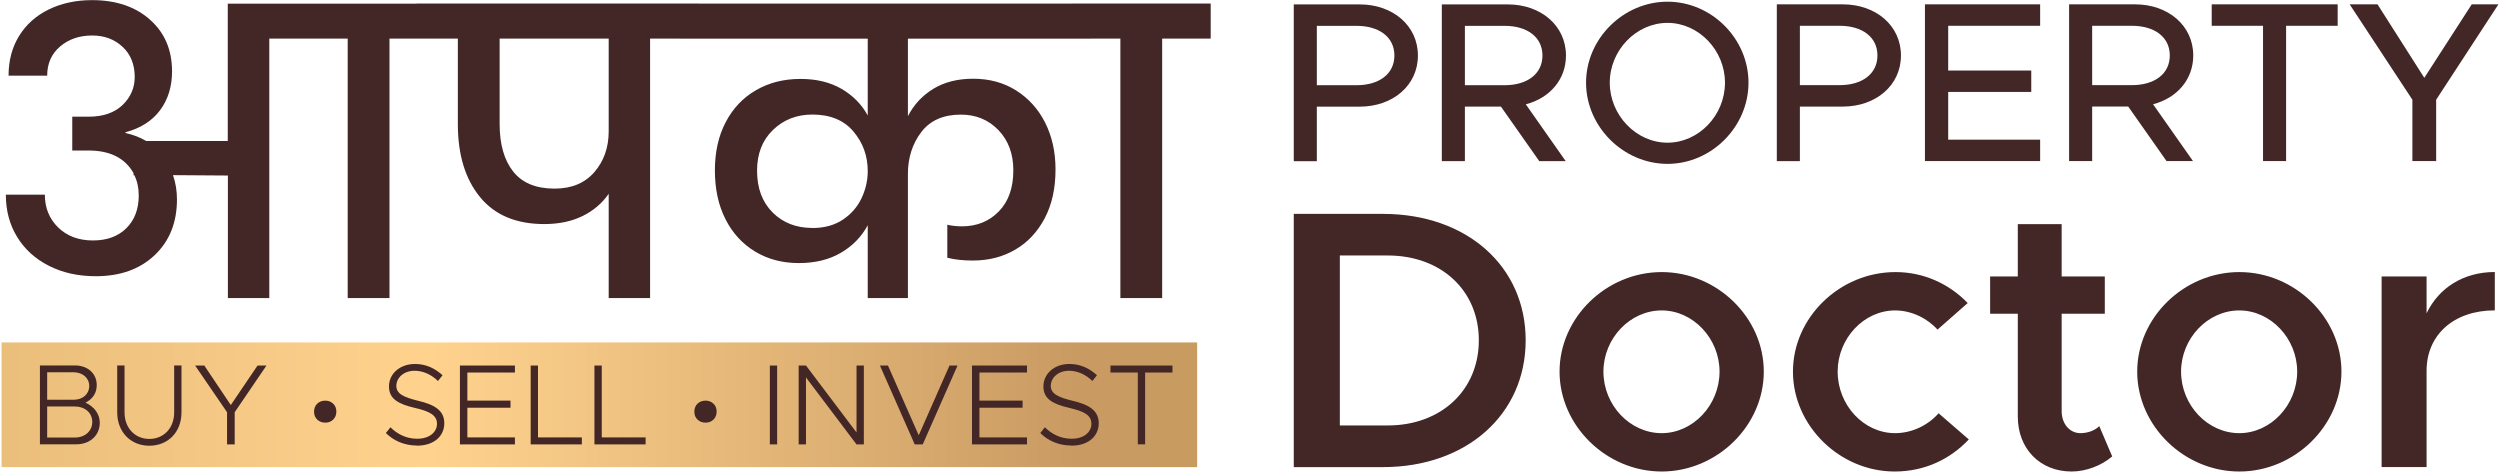 <?xml version="1.0" encoding="UTF-8"?>
<!DOCTYPE svg PUBLIC "-//W3C//DTD SVG 1.1//EN" "http://www.w3.org/Graphics/SVG/1.1/DTD/svg11.dtd">
<!-- Creator: CorelDRAW 2017 -->
<svg xmlns="http://www.w3.org/2000/svg" xml:space="preserve" width="1.988in" height="0.375in" version="1.1" style="shape-rendering:geometricPrecision; text-rendering:geometricPrecision; image-rendering:optimizeQuality; fill-rule:evenodd; clip-rule:evenodd"
viewBox="0 0 385.35 72.78"
 xmlns:xlink="http://www.w3.org/1999/xlink">
 <defs>
  <style type="text/css">
   <![CDATA[
    .fil0 {fill:#432727;fill-rule:nonzero}
    .fil1 {fill:url(#id0)}
   ]]>
  </style>
  <linearGradient id="id0" gradientUnits="userSpaceOnUse" x1="-136.83" y1="62.77" x2="232.79" y2="62.77">
   <stop offset="0" style="stop-opacity:1; stop-color:#C68E57"/>
   <stop offset="0.122" style="stop-opacity:1; stop-color:#CDA060"/>
   <stop offset="0.549" style="stop-opacity:1; stop-color:#FFD38E"/>
   <stop offset="0.82" style="stop-opacity:1; stop-color:#C99B63"/>
   <stop offset="1" style="stop-opacity:1; stop-color:#C49B5A"/>
  </linearGradient>
 </defs>
 <g id="Layer_x0020_1">
  <g id="_1789312880992">
   <path class="fil0" d="M67.36 5.96l-7.49 0 0 40.04 -6.45 0 0 -40.04 -12.1 0 0 40.04 -6.39 0 0 -18.91 -8.47 -0.06c0.41,1.19 0.61,2.44 0.61,3.75 0,3.56 -1.15,6.43 -3.44,8.6 -2.29,2.17 -5.32,3.25 -9.09,3.25 -2.7,0 -5.11,-0.53 -7.22,-1.6 -2.11,-1.07 -3.75,-2.55 -4.91,-4.45 -1.17,-1.9 -1.75,-4.08 -1.75,-6.54l6.02 0c0,2.05 0.69,3.73 2.06,5.07 1.37,1.33 3.16,2 5.37,2 2.17,0 3.89,-0.64 5.16,-1.9 1.27,-1.27 1.9,-2.95 1.9,-5.04 0,-1.19 -0.23,-2.23 -0.68,-3.13l-0.12 0 0 -0.31c-1.31,-2.33 -3.62,-3.5 -6.94,-3.5l-2.52 0 0 -5.22 2.52 0c2.25,0 4,-0.61 5.25,-1.81 1.25,-1.21 1.87,-2.65 1.87,-4.33 0,-1.92 -0.62,-3.47 -1.87,-4.64 -1.25,-1.17 -2.81,-1.75 -4.7,-1.75 -1.96,0 -3.61,0.56 -4.94,1.69 -1.33,1.13 -2,2.63 -2,4.51l-5.96 0c0,-2.33 0.54,-4.38 1.63,-6.14 1.09,-1.76 2.61,-3.12 4.57,-4.08 1.97,-0.96 4.2,-1.44 6.69,-1.44 3.68,0 6.66,1 8.93,3.01 2.27,2.01 3.41,4.67 3.41,7.98 0,2.33 -0.61,4.33 -1.84,5.99 -1.23,1.66 -3.01,2.79 -5.34,3.41l0 0.12c1.15,0.25 2.21,0.65 3.19,1.23l12.59 0 0 -21.19 32.42 0 0 5.41zm40.22 0l-7.49 0 0 40.04 -6.39 0 0 -16.09c-1.02,1.47 -2.37,2.62 -4.05,3.44 -1.68,0.82 -3.64,1.23 -5.9,1.23 -4.34,0 -7.64,-1.39 -9.92,-4.18 -2.27,-2.78 -3.41,-6.53 -3.41,-11.24l0 -13.2 -6.39 0 0 -5.41 43.54 0 0 5.41zm-13.88 0l-16.83 0 0 13.2c0,3.11 0.7,5.55 2.09,7.31 1.39,1.76 3.52,2.64 6.39,2.64 2.62,0 4.67,-0.85 6.14,-2.55 1.47,-1.7 2.21,-3.8 2.21,-6.29l0 -14.31zm46.18 0l0 11.97c0.9,-1.76 2.2,-3.16 3.9,-4.21 1.7,-1.04 3.76,-1.57 6.17,-1.57 2.5,0 4.71,0.6 6.63,1.81 1.92,1.21 3.42,2.87 4.48,4.97 1.06,2.11 1.6,4.51 1.6,7.22 0,2.91 -0.55,5.41 -1.66,7.52 -1.11,2.11 -2.62,3.73 -4.54,4.85 -1.92,1.13 -4.11,1.69 -6.57,1.69 -1.47,0 -2.78,-0.14 -3.93,-0.43l0 -5.1c0.62,0.16 1.37,0.25 2.27,0.25 2.29,0 4.19,-0.77 5.68,-2.3 1.5,-1.54 2.24,-3.65 2.24,-6.35 0,-2.54 -0.77,-4.61 -2.3,-6.2 -1.54,-1.6 -3.47,-2.39 -5.8,-2.39 -2.7,0 -4.74,0.9 -6.11,2.7 -1.37,1.8 -2.06,3.95 -2.06,6.45l0 19.16 -6.2 0 0 -11.24c-0.94,1.76 -2.31,3.17 -4.12,4.24 -1.8,1.06 -3.97,1.6 -6.51,1.6 -2.54,0 -4.79,-0.59 -6.76,-1.78 -1.96,-1.19 -3.49,-2.86 -4.57,-5 -1.09,-2.15 -1.63,-4.66 -1.63,-7.52 0,-2.83 0.55,-5.3 1.66,-7.43 1.11,-2.13 2.66,-3.78 4.67,-4.94 2.01,-1.17 4.3,-1.75 6.88,-1.75 2.46,0 4.57,0.51 6.33,1.53 1.76,1.02 3.11,2.39 4.05,4.11l0 -11.85 -29.05 0 0 -5.41 63.43 0 0 5.41 -28.19 0zm-14.74 29.23c1.84,0 3.41,-0.43 4.7,-1.29 1.29,-0.86 2.25,-1.97 2.89,-3.32 0.63,-1.35 0.95,-2.74 0.95,-4.18 0,-2.33 -0.74,-4.37 -2.21,-6.11 -1.47,-1.74 -3.58,-2.61 -6.33,-2.61 -2.42,0 -4.44,0.79 -6.08,2.37 -1.64,1.58 -2.46,3.67 -2.46,6.29 0,2.7 0.8,4.85 2.4,6.45 1.6,1.6 3.64,2.39 6.14,2.39zm47.53 10.81l0 -40.04 -7.49 0 0 -5.41 21.43 0 0 5.41 -7.49 0 0 40.04 -6.45 0z"/>
   <path class="fil0" d="M199.43 24.88l3.56 0 0 -8.42 6.62 0c5.1,0 8.98,-3.27 8.98,-7.89 0,-4.61 -3.87,-7.89 -8.98,-7.89l-10.18 0 0 24.19zm3.56 -11.73l0 -9.16 6.13 0c3.49,0 5.84,1.73 5.84,4.58 0,2.85 -2.36,4.58 -5.84,4.58l-6.13 0zm38.45 -4.58c0,-4.61 -3.87,-7.89 -8.98,-7.89l-10.18 0 0 24.19 3.56 0 0 -8.42 5.56 0 5.92 8.42 4.08 0 -6.16 -8.77c3.66,-0.95 6.2,-3.8 6.2,-7.53zm-15.6 -4.58l6.13 0c3.49,0 5.84,1.73 5.84,4.58 0,2.85 -2.36,4.58 -5.84,4.58l-6.13 0 0 -9.16zm31.27 21.3c6.8,0 12.5,-5.74 12.5,-12.53 0,-6.8 -5.7,-12.5 -12.5,-12.5 -6.8,0 -12.57,5.7 -12.57,12.5 0,6.8 5.77,12.53 12.57,12.53zm0 -3.27c-4.82,0 -8.91,-4.23 -8.91,-9.26 0,-5 4.08,-9.23 8.91,-9.23 4.82,0 8.87,4.23 8.87,9.23 0,5.03 -4.05,9.26 -8.87,9.26zm16.87 2.85l3.56 0 0 -8.42 6.62 0c5.1,0 8.98,-3.27 8.98,-7.89 0,-4.61 -3.87,-7.89 -8.98,-7.89l-10.18 0 0 24.19zm3.56 -11.73l0 -9.16 6.13 0c3.49,0 5.84,1.73 5.84,4.58 0,2.85 -2.36,4.58 -5.84,4.58l-6.13 0zm37.08 -9.16l0 -3.31 -17.78 0 0 24.19 17.78 0 0 -3.31 -14.19 0 0 -7.36 12.82 0 0 -3.31 -12.82 0 0 -6.9 14.19 0zm23.63 4.58c0,-4.61 -3.87,-7.89 -8.98,-7.89l-10.18 0 0 24.19 3.56 0 0 -8.42 5.56 0 5.92 8.42 4.08 0 -6.16 -8.77c3.66,-0.95 6.2,-3.8 6.2,-7.53zm-15.6 -4.58l6.13 0c3.49,0 5.85,1.73 5.85,4.58 0,2.85 -2.36,4.58 -5.85,4.58l-6.13 0 0 -9.16zm26.37 20.88l3.56 0 0 -20.88 7.96 0 0 -3.31 -19.44 0 0 3.31 7.92 0 0 20.88zm23.06 0l3.66 0 0 -9.47 9.61 -14.72 -4.12 0 -7.32 11.34 -7.22 -11.34 -4.3 0 9.68 14.72 0 9.47z"/>
   <path class="fil0" d="M199.43 72.09l13.77 0c12.91,0 22.02,-8.14 22.02,-19.57 0,-11.44 -9.1,-19.51 -22.02,-19.51l-13.77 0 0 39.08zm7.11 -6.43l0 -26.23 7.4 0c8.25,0 14.05,5.41 14.05,13.09 0,7.68 -5.8,13.14 -14.05,13.14l-7.4 0zm49.67 7.11c8.53,0 15.76,-7.05 15.76,-15.42 0,-8.36 -7.23,-15.36 -15.76,-15.36 -8.53,0 -15.76,7 -15.76,15.36 0,8.36 7.23,15.42 15.76,15.42zm0 -5.92c-4.89,0 -8.99,-4.32 -8.99,-9.5 0,-5.12 4.1,-9.44 8.99,-9.44 4.84,0 8.93,4.32 8.93,9.44 0,5.18 -4.1,9.5 -8.93,9.5zm35.96 5.92c4.67,0 8.59,-1.93 11.44,-4.95l-4.66 -4.04c-1.65,1.88 -4.15,3.07 -6.71,3.07 -4.84,0 -8.87,-4.32 -8.87,-9.5 0,-5.12 4.04,-9.44 8.87,-9.44 2.5,0 4.95,1.19 6.54,2.96l4.66 -4.1c-2.79,-2.9 -6.71,-4.78 -11.15,-4.78 -8.59,0 -15.82,7 -15.82,15.36 0,8.36 7.23,15.42 15.7,15.42zm31.57 -7c-0.63,0.63 -1.71,1.08 -2.9,1.08 -1.65,0 -2.9,-1.42 -2.9,-3.41l0 -15.02 6.66 0 0 -5.75 -6.66 0 0 -8.08 -6.77 0 0 8.08 -4.27 0 0 5.75 4.27 0 0 15.87c0,4.95 3.41,8.48 8.31,8.48 2.22,0 4.61,-0.91 6.26,-2.33l-1.99 -4.67zm21.62 7c8.53,0 15.76,-7.05 15.76,-15.42 0,-8.36 -7.22,-15.36 -15.76,-15.36 -8.53,0 -15.76,7 -15.76,15.36 0,8.36 7.23,15.42 15.76,15.42zm0 -5.92c-4.89,0 -8.99,-4.32 -8.99,-9.5 0,-5.12 4.1,-9.44 8.99,-9.44 4.84,0 8.93,4.32 8.93,9.44 0,5.18 -4.1,9.5 -8.93,9.5zm28.9 -18.49l0 -5.69 -6.94 0 0 29.41 6.94 0 0 -14.85c0,-5.57 4.21,-9.33 10.53,-9.33l0 -5.92c-4.84,0 -8.65,2.45 -10.53,6.37z"/>
   <rect class="fil1" x="-0" y="52.85" width="184.52" height="19.24"/>
   <path class="fil0" d="M5.91 68.57l5.63 0c2.11,0 3.62,-1.38 3.62,-3.33 0,-1.33 -0.85,-2.48 -2.21,-3.1 1.06,-0.53 1.74,-1.42 1.74,-2.71 0,-1.77 -1.38,-3.03 -3.35,-3.03l-5.42 0 0 12.17zm1.13 -6.89l0 -4.23 4.04 0c1.44,0 2.45,0.89 2.45,2.11 0,1.24 -0.97,2.13 -2.37,2.13l-4.11 0zm0 5.85l0 -4.8 4.25 0c1.59,0 2.71,0.99 2.71,2.39 0,1.4 -1.12,2.41 -2.71,2.41l-4.25 0zm15.77 1.26c2.91,0 4.96,-2.13 4.96,-5.14l0 -7.25 -1.13 0 0 7.25c0,2.39 -1.59,4.09 -3.83,4.09 -2.23,0 -3.83,-1.7 -3.83,-4.09l0 -7.25 -1.13 0 0 7.25c0,3.01 2.06,5.14 4.96,5.14zm11.98 -0.21l1.19 0 0 -4.96 4.91 -7.21 -1.38 0 -4.13 6.1 -4.09 -6.1 -1.42 0 4.93 7.21 0 4.96zm29.31 0.2c2.69,0 4.23,-1.51 4.23,-3.46 0,-1.98 -1.51,-2.87 -4,-3.46 -2.25,-0.55 -3.4,-1.08 -3.4,-2.3 0,-1.29 1.17,-2.34 2.82,-2.34 1.31,0 2.59,0.59 3.6,1.58l0.71 -0.89c-1.15,-1.05 -2.55,-1.74 -4.25,-1.74 -2.32,0 -4.02,1.49 -4.02,3.47 0,1.91 1.42,2.71 3.99,3.31 2.3,0.53 3.42,1.13 3.42,2.46 0,1.24 -1.12,2.3 -3.05,2.3 -1.68,0 -3.07,-0.71 -4.13,-1.77l-0.71 0.89c1.22,1.21 2.87,1.93 4.8,1.93zm15.13 -11.29l0 -1.08 -8.49 0 0 12.17 8.49 0 0 -1.08 -7.34 0 0 -4.57 6.66 0 0 -1.1 -6.66 0 0 -4.34 7.34 0zm3.56 10.01l0 -11.09 -1.13 0 0 12.17 7.9 0 0 -1.08 -6.77 0zm9.84 0l0 -11.09 -1.13 0 0 12.17 7.9 0 0 -1.08 -6.77 0zm25.94 1.08l1.13 0 0 -12.17 -1.13 0 0 12.17zm4.45 0l1.13 0 0 -10.33 7.8 10.33 1.13 0 0 -12.17 -1.13 0 0 10.33 -7.8 -10.33 -1.13 0 0 12.17zm23.28 -12.17l-4.75 10.77 -4.75 -10.77 -1.24 0 5.37 12.17 1.24 0 5.37 -12.17 -1.24 0zm11.96 1.08l0 -1.08 -8.49 0 0 12.17 8.49 0 0 -1.08 -7.34 0 0 -4.57 6.66 0 0 -1.1 -6.66 0 0 -4.34 7.34 0zm6.84 11.29c2.69,0 4.23,-1.51 4.23,-3.46 0,-1.98 -1.51,-2.87 -4,-3.46 -2.25,-0.55 -3.4,-1.08 -3.4,-2.3 0,-1.29 1.17,-2.34 2.82,-2.34 1.31,0 2.59,0.59 3.6,1.58l0.71 -0.89c-1.15,-1.05 -2.55,-1.74 -4.25,-1.74 -2.32,0 -4.02,1.49 -4.02,3.47 0,1.91 1.42,2.71 3.99,3.31 2.3,0.53 3.42,1.13 3.42,2.46 0,1.24 -1.12,2.3 -3.05,2.3 -1.68,0 -3.07,-0.71 -4.13,-1.77l-0.71 0.89c1.22,1.21 2.87,1.93 4.8,1.93zm10.26 -0.2l1.13 0 0 -11.09 4.22 0 0 -1.08 -9.57 0 0 1.08 4.22 0 0 11.09zm-125.39 -3.35c0.48,0 0.89,-0.16 1.21,-0.47 0.32,-0.31 0.49,-0.72 0.49,-1.23 0,-0.51 -0.16,-0.92 -0.49,-1.23 -0.33,-0.31 -0.73,-0.47 -1.21,-0.47 -0.51,0 -0.92,0.16 -1.25,0.47 -0.32,0.31 -0.49,0.72 -0.49,1.23 0,0.51 0.16,0.92 0.49,1.23 0.33,0.31 0.74,0.47 1.25,0.47zm58.69 0c0.48,0 0.89,-0.16 1.21,-0.47 0.32,-0.31 0.49,-0.72 0.49,-1.23 0,-0.51 -0.16,-0.92 -0.49,-1.23 -0.33,-0.31 -0.73,-0.47 -1.21,-0.47 -0.51,0 -0.92,0.16 -1.25,0.47 -0.32,0.31 -0.49,0.72 -0.49,1.23 0,0.51 0.16,0.92 0.49,1.23 0.33,0.31 0.74,0.47 1.25,0.47z"/>
  </g>
 </g>
</svg>
